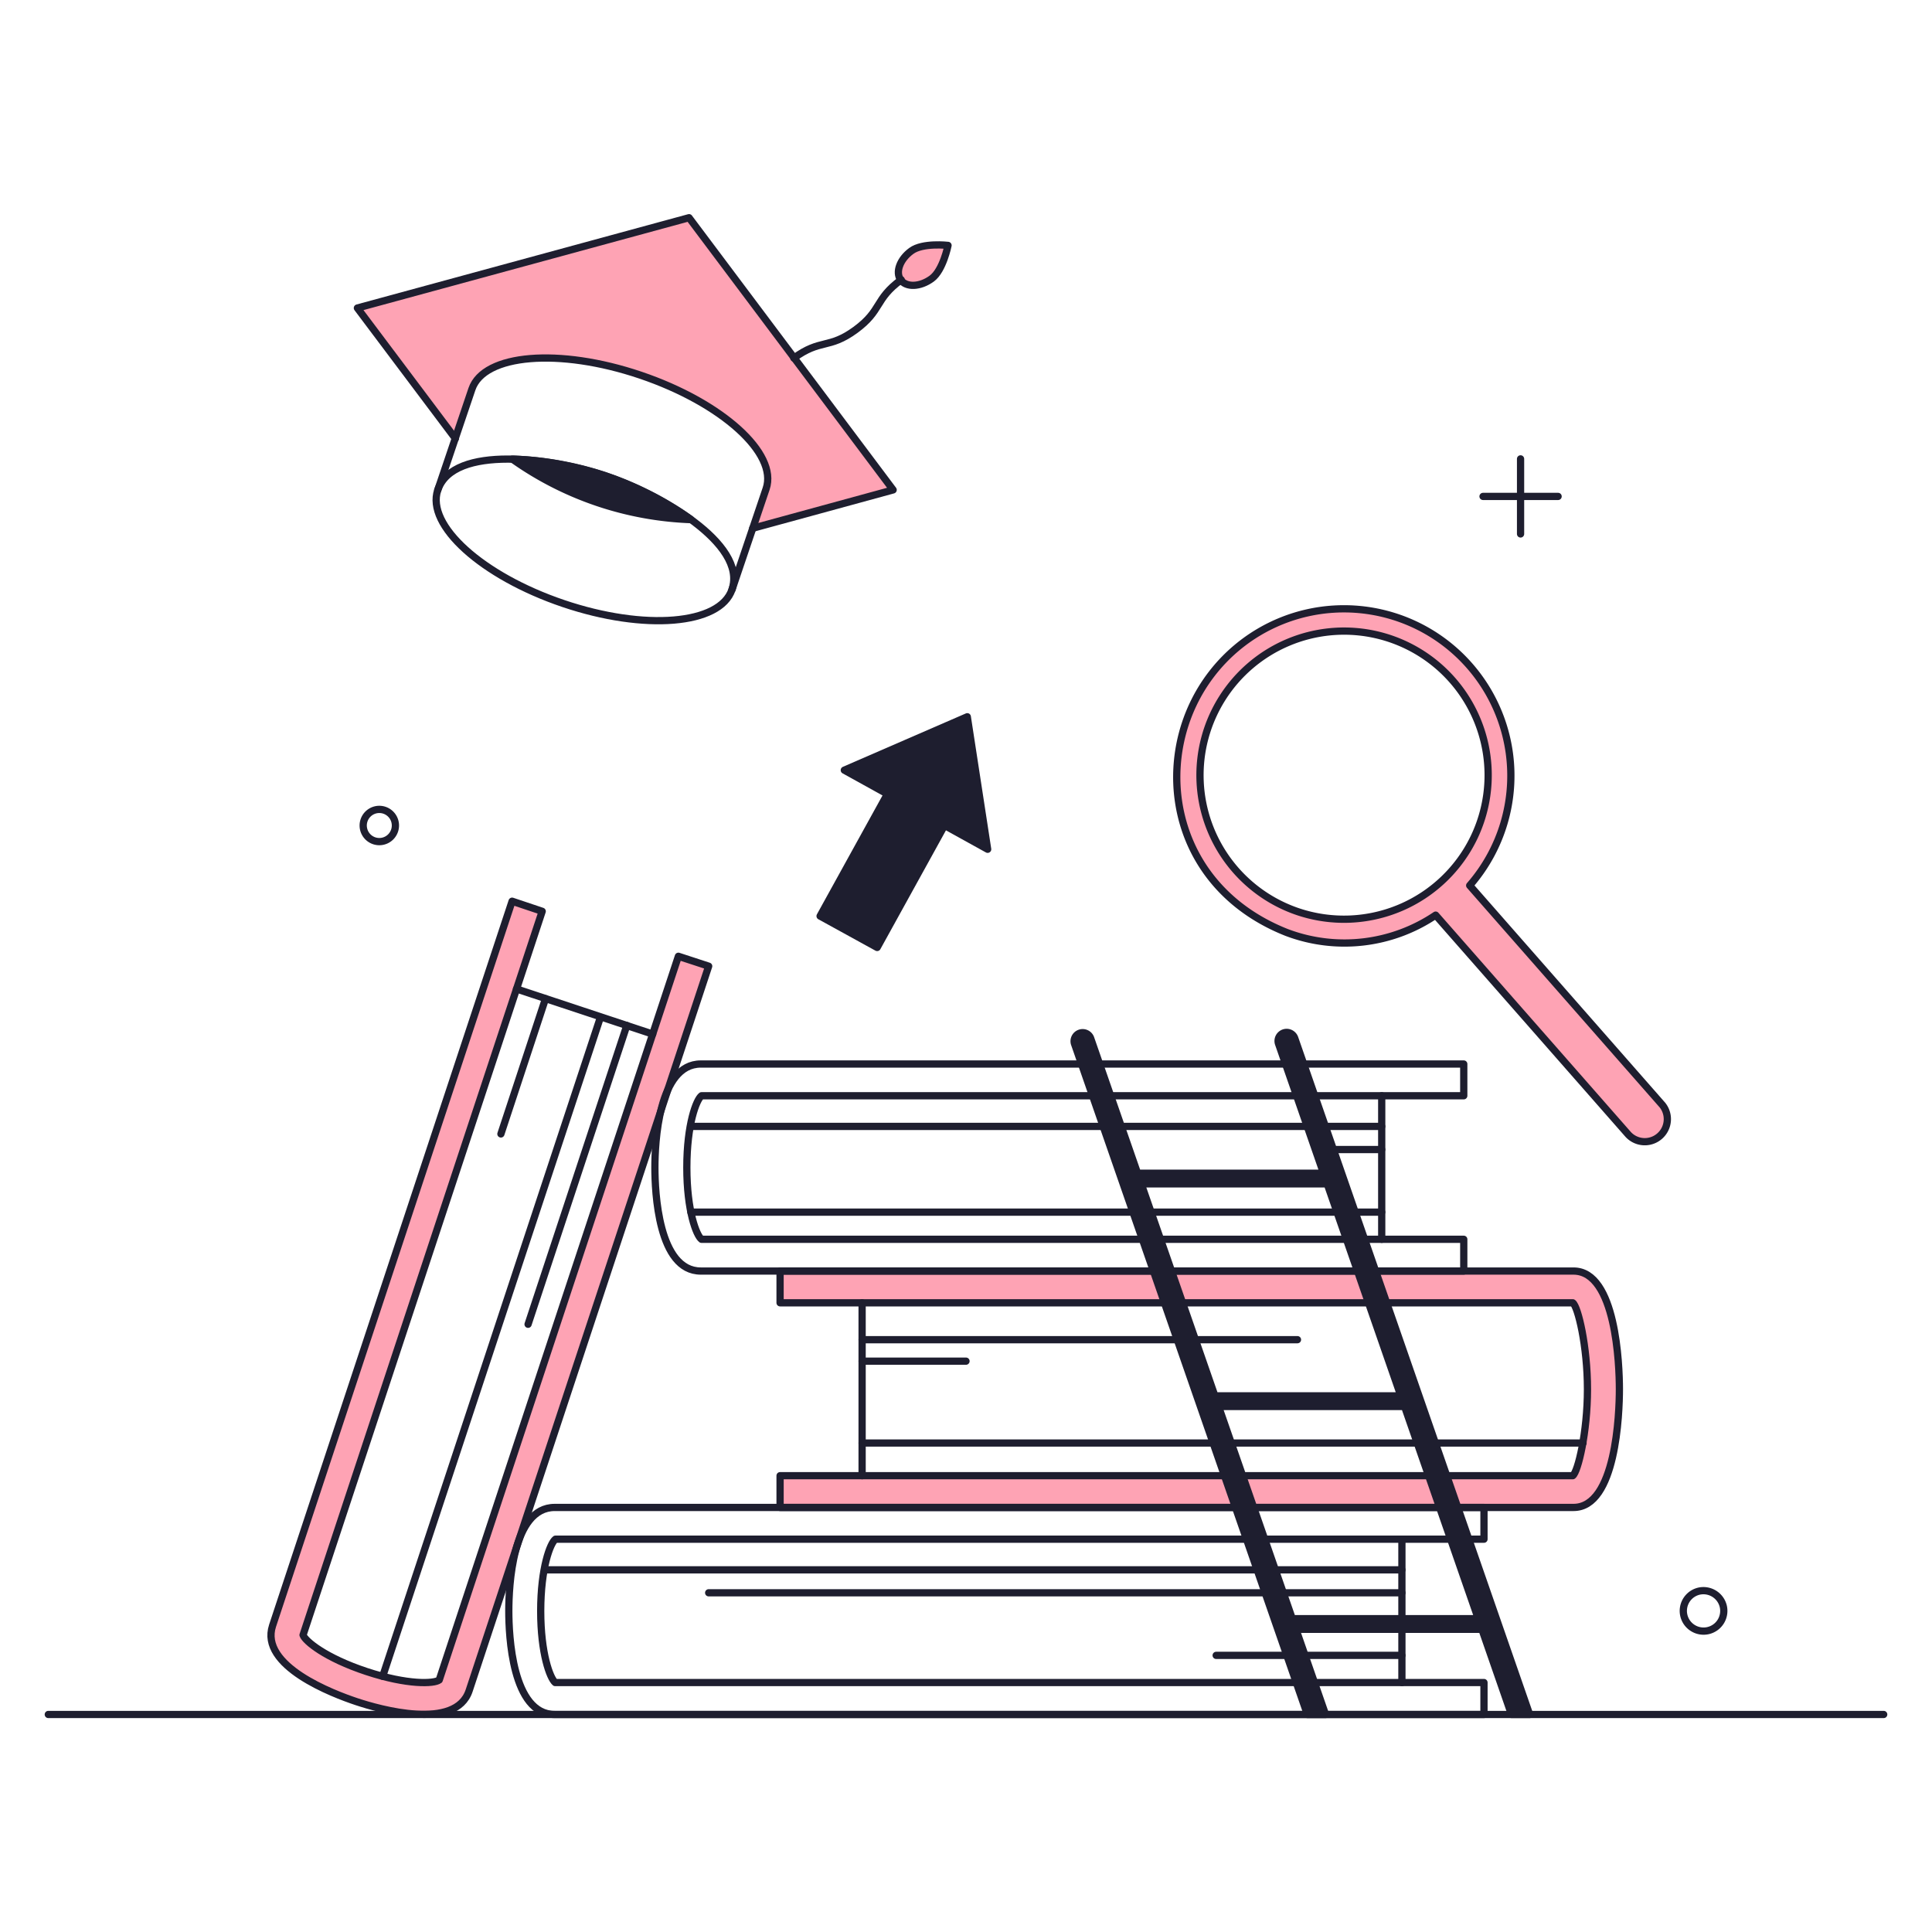 <svg xmlns="http://www.w3.org/2000/svg" fill="none" viewBox="0 0 200 200" stroke-width="0.75"><g><g><path fill="#fea3b4" d="M70.227 98.993 45.47 173.91c-.532.4-3.268.532-7.524-.874-4.256-1.406-6.365-3.154-6.574-3.781L56.11 94.319l-3.116-1.026-24.776 74.993c-1.387 4.18 6.289 7.068 8.683 7.866s10.279 3.04 11.666-1.14l24.795-74.993-3.135-1.026Z"></path><path fill="#fea3b4" d="M162.89 131.578H80.753v3.287h82.061c.532.38 1.52 4.465 1.52 8.949s-.988 8.55-1.52 8.949H80.753v3.287h82.137c4.408 0 4.75-9.728 4.75-12.236 0-2.508-.34-12.236-4.75-12.236Z"></path><path fill="#fea3b4" d="M77.922 54.666 92.457 50.7 71.329 22.518 37 31.885l10.127 13.49 1.729-5.092c1.235-3.648 9.044-4.294 17.461-1.444 8.417 2.85 14.231 8.094 13 11.742l-1.395 4.085Z"></path><path fill="#fea3b4" d="m172.067 114.364-19.924-22.7a17.289 17.289 0 0 0 4.102-13.709 17.287 17.287 0 0 0-7.639-12.1 17.282 17.282 0 0 0-20.612 1.233 17.29 17.29 0 0 0-4.472 5.796c-3.914 8.229-1.244 19.312 9.652 23.636a16.888 16.888 0 0 0 15.445-1.786l19.933 22.705a2.337 2.337 0 0 0 3.515-3.078v.003ZM134.428 94.4a14.916 14.916 0 1 1 18.183-7.752 14.938 14.938 0 0 1-18.183 7.752Z"></path><path fill="#fea3b4" d="M94.338 25.976c-1.178.855-1.672 2.2-1.1 3 .589.8 2.014.741 3.211-.133 1.178-.855 1.691-3.439 1.691-3.439s-2.624-.304-3.802.572Z"></path></g><g><path fill="#1e1e2f" d="M53.032 47.522a34 34 0 0 0 18.568 6.27 34.1 34.1 0 0 0-18.568-6.27Z"></path><path fill="#1e1e2f" d="M134.029 107.467a.893.893 0 0 0-.788-.591.89.89 0 0 0-.933.838.885.885 0 0 0 .049.342l4.652 13.395h-19.251l-4.858-13.984a.884.884 0 0 0-1.672.57l24.111 69.445h1.881l-3.062-8.816h19.247l3.062 8.816h1.881l-24.319-70.015Zm-15.888 15.086h19.251l7.621 21.945h-19.249l-7.623-21.945Zm15.635 45.011-7.63-21.964H145.4l7.628 21.964h-19.252Z"></path><path fill="#1e1e2f" d="m100.133 74.198-12.73 5.529 4.465 2.47-6.973 12.635 5.909 3.249 6.973-12.635 4.465 2.47-2.109-13.718Z"></path></g><g><path stroke="#1e1e2f" stroke-linejoin="round" d="M134.029 107.467a.894.894 0 0 0-.788-.591.89.89 0 0 0-.933.838.885.885 0 0 0 .049.342l4.652 13.395h-19.251l-4.858-13.984a.884.884 0 0 0-1.672.57l24.111 69.445h1.881l-3.062-8.816h19.247l3.062 8.816h1.881l-24.319-70.015Zm-15.888 15.086h19.251l7.621 21.945h-19.249l-7.623-21.945Zm15.635 45.011-7.63-21.964H145.4l7.628 21.964h-19.252Z"></path><path stroke="#1e1e2f" stroke-linejoin="round" d="M94.338 25.976c-1.178.855-1.672 2.2-1.1 3 .589.8 2.014.741 3.211-.133 1.178-.855 1.691-3.439 1.691-3.439s-2.624-.304-3.802.572Z"></path><path stroke="#1e1e2f" stroke-linecap="round" stroke-linejoin="round" d="M157.408 47.503v7.771"></path><path stroke="#1e1e2f" stroke-linejoin="round" d="m172.067 114.364-19.924-22.7a17.289 17.289 0 0 0 4.102-13.709 17.287 17.287 0 0 0-7.639-12.1 17.282 17.282 0 0 0-20.612 1.233 17.29 17.29 0 0 0-4.472 5.796c-3.914 8.229-1.244 19.312 9.652 23.636a16.888 16.888 0 0 0 15.445-1.786l19.933 22.705a2.337 2.337 0 0 0 3.515-3.078v.003ZM134.428 94.4a14.916 14.916 0 1 1 18.183-7.752 14.938 14.938 0 0 1-18.183 7.752Z"></path><path stroke="#1e1e2f" stroke-linecap="round" stroke-linejoin="round" d="M161.294 51.389h-7.771"></path><path stroke="#1e1e2f" stroke-linecap="round" stroke-linejoin="round" d="M178.394 166.291a2.094 2.094 0 0 1-3.158 2.239 2.09 2.09 0 0 1-.95-2.125 2.099 2.099 0 0 1 1.6-1.691 2.112 2.112 0 0 1 2.508 1.577Z"></path><path stroke="#1e1e2f" stroke-linecap="round" stroke-linejoin="round" d="M40.891 85.085a1.666 1.666 0 1 1-3.25.742 1.666 1.666 0 0 1 3.25-.742v0Z"></path><path stroke="#1e1e2f" stroke-linecap="round" stroke-linejoin="round" d="M127.871 156.05h-70.45c-4.408 0-4.75 8.208-4.75 10.716 0 2.508.342 10.716 4.75 10.716h96.2v-3.306h-17.567m-6.303-18.126h19.286m-18.164 3.287h19.256m-21.106 0H57.5c-.535.399-1.523 2.945-1.527 7.429 0 4.418.963 6.955 1.5 7.41h76.694m16.78-18.126h2.674v3.287h-1.542"></path><path stroke="#1e1e2f" stroke-linecap="round" stroke-linejoin="round" d="M145.125 159.337v8.225m0 6.614v-5.513"></path><path stroke="#1e1e2f" stroke-linecap="round" stroke-linejoin="round" d="M145.125 162.51h-13.07m-75.66 0h73.75"></path><path stroke="#1e1e2f" stroke-linecap="round" stroke-linejoin="round" d="M145.125 171.364h-10.02m-9.208 0h7.299"></path><path stroke="#1e1e2f" stroke-linecap="round" stroke-linejoin="round" d="M145.125 164.885h-12.227m-59.536 0h57.591"></path><path stroke="#1e1e2f" stroke-linecap="round" stroke-linejoin="round" d="M134.992 110.146h16.536v3.287h-15.419m-3.056-3.287h-19.218m20.217 3.287h-19.1m-1.881 0h-40.45c-.532.399-1.52 2.945-1.52 7.429s.988 7.029 1.52 7.429h45.598m-6.323-18.145H72.545c-4.408 0-4.75 8.208-4.75 10.716 0 2.508.342 10.716 4.75 10.716h46.828m.844-3.287h19.174m1.864 0h10.273v3.287h-9.03m-21.172 0h19.175"></path><path stroke="#1e1e2f" stroke-linecap="round" stroke-linejoin="round" d="M143.035 113.433v14.858"></path><path stroke="#1e1e2f" stroke-linecap="round" stroke-linejoin="round" d="M143.035 116.606h-5.75m-65.766 0h42.66m21.208 0h-19.364"></path><path stroke="#1e1e2f" stroke-linecap="round" stroke-linejoin="round" d="M143.035 125.479h-2.767m-68.749 0h45.752m1.898 0h19.255"></path><path stroke="#1e1e2f" stroke-linecap="round" stroke-linejoin="round" d="M143.035 119h-4.908"></path><path stroke="#1e1e2f" stroke-linecap="round" stroke-linejoin="round" d="M70.227 98.993 45.47 173.91c-.532.4-3.268.532-7.524-.874-4.256-1.406-6.365-3.154-6.574-3.781l24.757-74.917-3.116-1.045-24.795 74.993c-1.387 4.18 6.289 7.068 8.683 7.866s10.279 3.04 11.666-1.14l24.795-74.993-3.135-1.026Z"></path><path stroke="#1e1e2f" stroke-linecap="round" stroke-linejoin="round" d="m53.469 102.375 14.098 4.674"></path><path stroke="#1e1e2f" stroke-linecap="round" stroke-linejoin="round" d="m56.471 103.382-4.617 14.003"></path><path stroke="#1e1e2f" stroke-linecap="round" stroke-linejoin="round" d="m64.888 106.156-10.222 30.932"></path><path stroke="#1e1e2f" stroke-linecap="round" stroke-linejoin="round" d="m62.152 105.32-22.534 68.21"></path><path stroke="#1e1e2f" stroke-linecap="round" stroke-linejoin="round" d="M121.321 131.578h19.192m-21.12 0h-38.64v3.287h39.724m2.008 0h19.192m1.847 0h19.29c.532.38 1.52 4.465 1.52 8.949s-.988 8.549-1.52 8.949h-13.049m-7.325-21.185h20.45c4.408 0 4.75 9.728 4.75 12.236 0 2.508-.342 12.236-4.75 12.236h-12.033m-22.228-3.287h19.225m-21.136 0H80.753v3.287h47.148m1.88 0h19.226"></path><path stroke="#1e1e2f" stroke-linecap="round" stroke-linejoin="round" d="M89.246 152.763v-17.898"></path><path stroke="#1e1e2f" stroke-linecap="round" stroke-linejoin="round" d="M89.246 140.907H100"></path><path stroke="#1e1e2f" stroke-linecap="round" stroke-linejoin="round" d="M89.246 138.684h32.634m12.434 0h-10.595"></path><path stroke="#1e1e2f" stroke-linecap="round" stroke-linejoin="round" d="M89.246 149.381h36.32m38.312 0h-15.296m-1.88 0h-19.256"></path><path stroke="#1e1e2f" stroke-linecap="round" stroke-linejoin="round" d="M5 177.482h190"></path><path stroke="#1e1e2f" stroke-linecap="round" stroke-linejoin="round" d="m100.133 74.198-12.73 5.529 4.465 2.47-6.973 12.635 5.909 3.249 6.973-12.635 4.465 2.47-2.109-13.718Z"></path><path stroke="#1e1e2f" stroke-linecap="round" stroke-linejoin="round" d="M82.178 37.072c2.774-2.033 3.61-.893 6.384-2.926 2.774-2.033 1.957-3.154 4.731-5.187"></path><path stroke="#1e1e2f" stroke-linecap="round" stroke-linejoin="round" d="M47.142 45.394 36.996 31.885l34.333-9.348 21.128 28.177-14.535 3.971"></path><path stroke="#1e1e2f" stroke-linecap="round" stroke-linejoin="round" d="M53.042 47.529a34.026 34.026 0 0 0 18.5 6.263 33.533 33.533 0 0 0-18.5-6.263Z"></path><path stroke="#1e1e2f" stroke-linecap="round" stroke-linejoin="round" d="M62.587 49.226c5.441 1.806 14.813 7 13.188 11.805-1.234 3.648-9.044 4.294-17.461 1.444-8.417-2.85-14.23-8.094-13-11.742 1.622-4.783 11.96-3.271 17.273-1.507Z"></path><path stroke="#1e1e2f" stroke-linecap="round" stroke-linejoin="round" d="m45.318 50.733 3.534-10.45c1.235-3.648 9.044-4.294 17.461-1.444 8.417 2.85 14.231 8.094 13 11.742l-3.534 10.45"></path></g></g></svg>